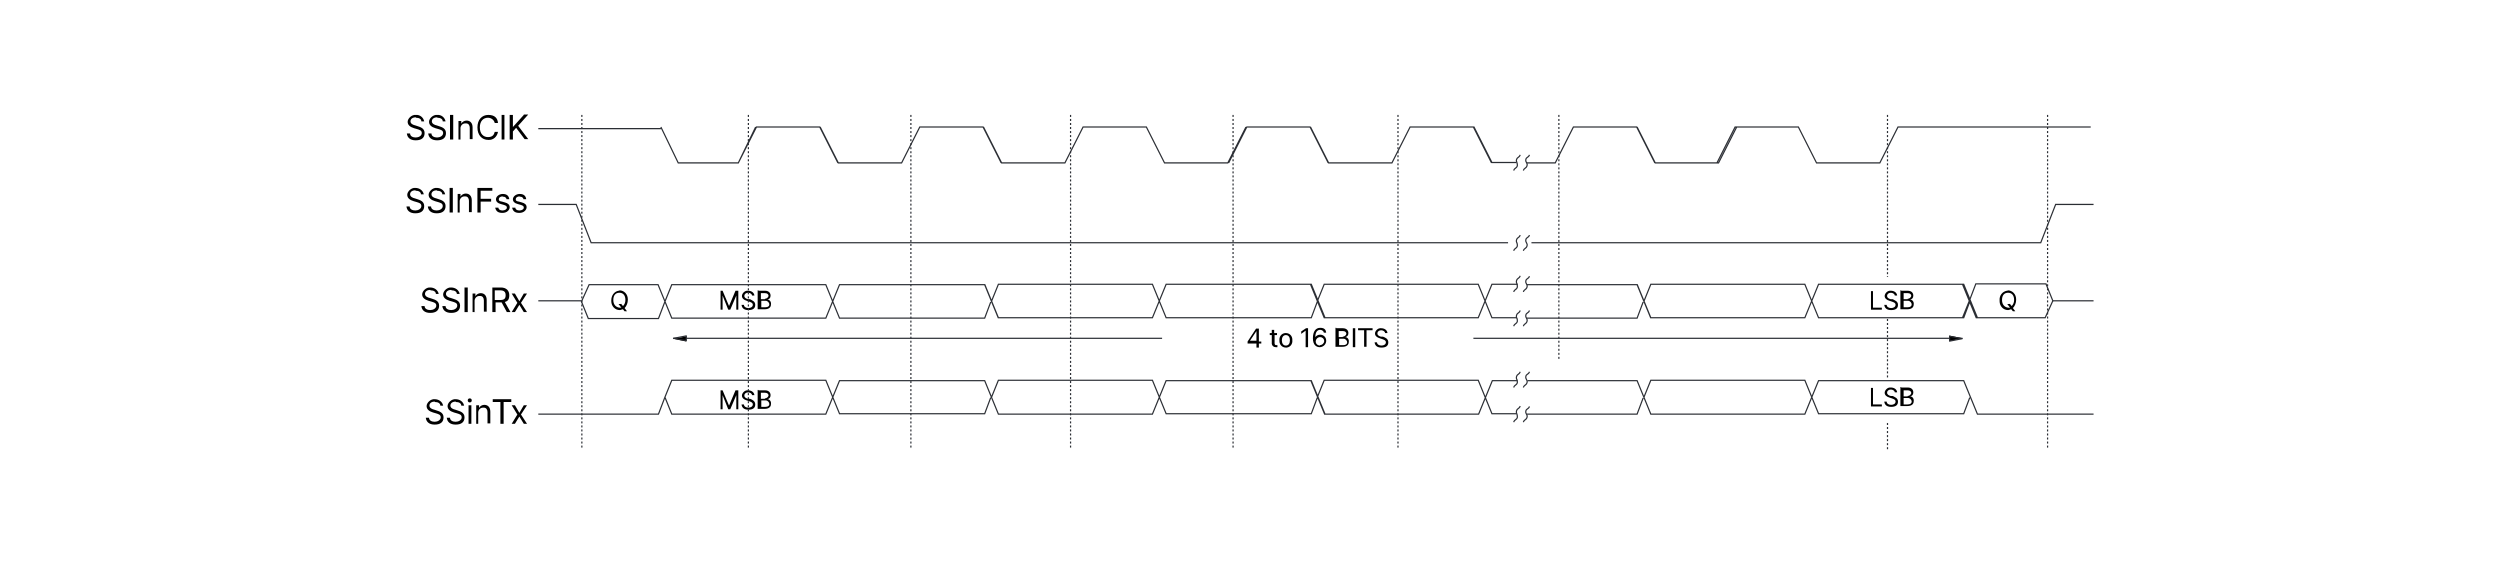 <?xml version="1.0" encoding="UTF-8"?>
<svg xmlns="http://www.w3.org/2000/svg" version="1.1" viewBox="0 0 620 140" width="620" height="140">
  <defs>
    <style> .cls-1 { fill: #000; stroke-width: 0px; } .cls-2 { stroke-dasharray: 0 0 0 0 0 0 .5 .5; } .cls-2, .cls-3, .cls-4 { fill: none; stroke: #2b2e34; stroke-width: .3px; } .cls-4 { stroke-linecap: round; stroke-linejoin: round; } </style>
  </defs>
  <path class="cls-3" d="M365.4,83.9h121.3"></path>
  <path class="cls-3" d="M288.2,83.9h-121.3"></path>
  <path class="cls-1" d="M103.1,29.1c-.8,0-1.3.4-1.3,1s.7.9,1.2,1l.6.2c.6.2,1.7.5,1.7,1.7s-.8,1.8-2.2,1.8-2.1-.7-2.2-1.7h.8c0,.7.7,1,1.4,1s1.5-.4,1.5-1.1-.6-.8-1.2-1l-.7-.2c-1-.3-1.6-.8-1.6-1.6s1-1.8,2-1.7h0c1-.1,1.9.6,2.1,1.6h-.7c0-.6-.6-.9-1.3-.9"></path>
  <path class="cls-1" d="M108.4,29.1c-.8,0-1.3.4-1.3,1s.7.9,1.2,1l.6.2c.6.2,1.7.5,1.7,1.7s-.8,1.8-2.2,1.8-2.1-.7-2.2-1.7h.8c0,.7.7,1,1.4,1s1.5-.4,1.5-1.1-.6-.8-1.2-1l-.7-.2c-1-.3-1.6-.8-1.6-1.6s1-1.8,2-1.7h0c1-.1,1.9.6,2.1,1.6h-.7c0-.6-.6-.9-1.3-.9"></path>
  <path class="cls-1" d="M111.6,34.6h.8v-6.1h-.8v6.1Z"></path>
  <path class="cls-1" d="M114.4,34.6h-.7v-4.6h.7v.7h0c.2-.5.8-.8,1.3-.8.9,0,1.5.6,1.5,1.7v2.9h-.7v-2.8c0-.6-.3-1.1-.9-1.1h-.2c-.6,0-1.1.4-1.2,1.1v2.9h.2Z"></path>
  <path class="cls-1" d="M121,29.2c-1.1,0-2,.8-2,2.4s.9,2.4,2,2.4,1.5-.5,1.7-1.3h.8c-.2,1.2-1.2,2.1-2.4,2-1.6,0-2.7-1.2-2.7-3.1s1.1-3.1,2.7-3.1,2.3.8,2.4,2h-.8c-.2-.8-.9-1.3-1.7-1.3"></path>
  <path class="cls-1" d="M124.4,34.6h.7v-6.1h-.7v6.1Z"></path>
  <path class="cls-1" d="M129.9,28.5l-2.7,3h0v-3h-.8v6.1h.8v-2l.8-.9,2.1,2.8h.9l-2.5-3.3,2.5-2.8h-1.1Z"></path>
  <path class="cls-1" d="M103,47.2c-.8,0-1.3.4-1.3,1s.7.9,1.2,1l.6.2c.6.2,1.7.5,1.7,1.7s-.8,1.8-2.2,1.8-2.1-.7-2.2-1.7h.8c0,.7.7,1,1.4,1s1.5-.4,1.5-1.1-.6-.8-1.2-1l-.7-.2c-1-.3-1.6-.8-1.6-1.6s1-1.8,2-1.7h0c1,0,1.9.6,2.1,1.6h-.7c0-.6-.6-.9-1.3-.9"></path>
  <path class="cls-1" d="M108.3,47.2c-.8,0-1.3.4-1.3,1s.7.9,1.2,1l.6.2c.6.2,1.7.5,1.7,1.7s-.8,1.8-2.2,1.8-2.1-.7-2.2-1.7h.8c0,.7.7,1,1.4,1s1.5-.4,1.5-1.1-.6-.8-1.2-1l-.7-.2c-1-.3-1.6-.8-1.6-1.6s1-1.8,2-1.7h0c1,0,1.9.6,2.1,1.6h-.7c0-.6-.6-.9-1.3-.9"></path>
  <path class="cls-1" d="M111.5,52.7h.8v-6.1h-.8v6.1Z"></path>
  <path class="cls-1" d="M114.2,52.7h-.7v-4.6h.7v.7h0c.2-.5.8-.8,1.3-.8.9,0,1.5.6,1.5,1.7v2.9h-.7v-2.8c0-.6-.3-1.1-.9-1.1h-.2c-.6,0-1.1.4-1.2,1.1v2.9h.2Z"></path>
  <path class="cls-1" d="M118.4,46.6h3.7v.7h-2.9v2h2.6v.7h-2.6v2.7h-.8s0-6.1,0-6.1Z"></path>
  <path class="cls-1" d="M124.7,48.7c-.6,0-1,.3-1,.7s.2.5.8.6l.7.2c.8.2,1.2.6,1.2,1.2s-.6,1.4-1.8,1.4-1.6-.5-1.8-1.3h.8c0,.4.4.7,1,.7s1.1-.3,1.1-.7-.2-.5-.8-.7l-.7-.2c-.8-.2-1.2-.6-1.2-1.2s.7-1.3,1.7-1.3,1.5.5,1.6,1.3h-.7c0-.4-.5-.7-.9-.6"></path>
  <path class="cls-1" d="M128.9,48.7c-.6,0-1,.3-1,.7s.2.5.8.6l.7.2c.8.2,1.2.6,1.2,1.2s-.6,1.4-1.8,1.4-1.6-.5-1.8-1.3h.8c0,.4.4.7,1,.7s1.1-.3,1.1-.7-.2-.5-.8-.7l-.7-.2c-.8-.2-1.2-.6-1.2-1.2s.7-1.3,1.7-1.3,1.5.5,1.6,1.3h-.7c0-.4-.5-.7-.9-.6"></path>
  <path class="cls-1" d="M106.7,71.9c-.8,0-1.3.4-1.3,1s.7.9,1.2,1l.6.2c.6.2,1.7.5,1.7,1.7s-.8,1.8-2.2,1.8-2.1-.7-2.2-1.7h.8c0,.7.7,1,1.4,1s1.5-.4,1.5-1.1-.6-.8-1.2-1l-.7-.2c-1-.3-1.6-.8-1.6-1.6s1-1.8,2-1.7h0c1,0,1.9.6,2.1,1.6h-.7c0-.6-.6-.9-1.3-.9"></path>
  <path class="cls-1" d="M111.9,71.9c-.8,0-1.3.4-1.3,1s.7.9,1.2,1l.6.2c.6.2,1.7.5,1.7,1.7s-.8,1.8-2.2,1.8-2.1-.7-2.2-1.7h.8c0,.7.7,1,1.4,1s1.5-.4,1.5-1.1-.6-.8-1.2-1l-.7-.2c-1-.3-1.6-.8-1.6-1.6s1-1.8,2-1.7h0c1,0,1.9.6,2.1,1.6h-.7c0-.6-.6-.9-1.3-.9"></path>
  <path class="cls-1" d="M115.2,77.4h.8v-6.1h-.8v6.1Z"></path>
  <path class="cls-1" d="M117.9,77.4h-.7v-4.6h.7v.7h0c.2-.5.8-.8,1.3-.8.9,0,1.5.6,1.5,1.7v2.9h-.7v-2.8c0-.6-.3-1.1-.9-1.1h-.2c-.6,0-1.1.4-1.2,1.1v2.9h.2Z"></path>
  <path class="cls-1" d="M122.1,71.3h2.1c1.4,0,2.1.8,2.1,1.9s-.4,1.5-1.1,1.7l1.4,2.5h-.9l-1.3-2.4h-1.5v2.4h-.8s0-6.1,0-6.1ZM124.1,74.4c1,0,1.3-.4,1.3-1.2s-.4-1.2-1.4-1.2h-1.3v2.4h1.4Z"></path>
  <path class="cls-1" d="M128.8,74.7l1.1-1.9h.8l-1.5,2.3,1.5,2.3h-.8l-1.1-1.8-1.1,1.8h-.8l1.4-2.3-1.4-2.3h.8l1.1,1.9Z"></path>
  <path class="cls-1" d="M107.8,99.6c-.8,0-1.3.4-1.3,1s.7.9,1.2,1l.6.2c.6.2,1.7.5,1.7,1.7s-.8,1.8-2.2,1.8-2.1-.7-2.2-1.7h.8c0,.7.7,1,1.4,1s1.5-.4,1.5-1.1-.6-.8-1.2-1l-.7-.2c-1-.3-1.6-.8-1.6-1.6s1-1.8,2-1.7h0c1,0,1.9.6,2.1,1.6h-.7c0-.6-.6-.9-1.3-.9"></path>
  <path class="cls-1" d="M113,99.6c-.8,0-1.3.4-1.3,1s.7.9,1.2,1l.6.2c.6.2,1.7.5,1.7,1.7s-.8,1.8-2.2,1.8-2.1-.7-2.2-1.7h.8c0,.7.7,1,1.4,1s1.5-.4,1.5-1.1-.6-.8-1.2-1l-.7-.2c-1-.3-1.6-.8-1.6-1.6s1-1.8,2-1.7h0c1,0,1.9.6,2.1,1.6h-.7c0-.6-.6-.9-1.3-.9"></path>
  <path class="cls-1" d="M116.5,98.8c.3,0,.5.2.5.5h0c0,.3-.2.5-.5.5h0c-.3,0-.5-.2-.5-.5s.2-.5.5-.5h0M116.2,100.5h.7v4.6h-.7v-4.6Z"></path>
  <path class="cls-1" d="M118.8,105.1h-.7v-4.6h.7v.7h0c.2-.5.8-.8,1.3-.8.9,0,1.5.6,1.5,1.7v2.9h-.7v-2.8c0-.6-.3-1.1-.9-1.1h-.2c-.6,0-1.1.4-1.2,1.1v2.9h.2Z"></path>
  <path class="cls-1" d="M122.2,99h4.6v.7h-1.9v5.4h-.8v-5.4h-1.9s0-.7,0-.7Z"></path>
  <path class="cls-1" d="M128.8,102.4l1.1-1.9h.8l-1.5,2.3,1.5,2.3h-.8l-1.1-1.8-1.1,1.8h-.8l1.4-2.3-1.4-2.3h.8l1.1,1.9Z"></path>
  <path class="cls-1" d="M179.2,72.1l1.6,3.8h0l1.6-3.8h.7v4.7h-.5v-3.5h0l-1.5,3.5h-.5l-1.4-3.5h0v3.5h-.5v-4.7h.7-.2Z"></path>
  <path class="cls-1" d="M185.6,72.6c-.6,0-1,.3-1,.8s.5.7.9.8h.5c.5.3,1.3.5,1.3,1.4s-.6,1.3-1.7,1.3-1.6-.5-1.7-1.3h.6c0,.5.5.8,1.1.8s1.1-.3,1.1-.8-.4-.6-.9-.8l-.6-.2c-.7-.2-1.2-.6-1.2-1.2s.7-1.4,1.5-1.3h0c.8,0,1.5.4,1.6,1.2h-.6c0-.4-.5-.7-1-.7"></path>
  <path class="cls-1" d="M188.1,72.1h1.6c1,0,1.4.6,1.4,1.2s-.3.9-.8,1h0c.6,0,1,.6.9,1.2,0,.7-.5,1.2-1.6,1.2h-1.7v-4.7h.2ZM189.7,74.1c.4,0,.8-.3.9-.7h0c0-.4-.3-.7-.9-.7h-1v1.5h1ZM189.8,76.2c.7,0,1-.3,1-.7s-.4-.9-.9-.9h-1.1v1.6h1.1-.1Z"></path>
  <path class="cls-1" d="M153.6,72c1.2,0,2.1,1,2.1,2.2v.2c0,.7-.3,1.5-.8,2l.6.8h-.6l-.4-.5c-.3,0-.5.2-.8.2-1.2,0-2.1-1-2.1-2.2v-.2c0-1.2.7-2.2,1.8-2.4h.2M154,75.3l.5.6c.4-.4.6-.9.6-1.5,0-1.2-.6-1.8-1.5-1.8s-1.5.6-1.5,1.8.7,1.8,1.5,1.9h.5l-.7-.9h.6Z"></path>
  <path class="cls-1" d="M497.9,72c1.2,0,2.1,1,2.1,2.2v.2c0,.7-.3,1.5-.8,2l.6.8h-.6l-.4-.5c-.3,0-.5.2-.8.2-1.2,0-2.1-1-2.1-2.2v-.2c-.1-1.2.7-2.2,1.8-2.4h.2M498.4,75.3l.5.6c.4-.4.6-.9.6-1.5,0-1.2-.6-1.8-1.5-1.8s-1.5.6-1.5,1.8.7,1.8,1.5,1.9h.5l-.7-.9h.6Z"></path>
  <path class="cls-1" d="M464,72.1v4.7h2.7v-.5h-2.2v-4.1h-.6.1Z"></path>
  <path class="cls-1" d="M469,72.6c-.6,0-1,.3-1,.8s.5.7.9.8h.5c.5.3,1.3.5,1.3,1.4s-.6,1.3-1.7,1.3-1.6-.5-1.7-1.3h.6c0,.5.5.8,1.1.8s1.1-.3,1.1-.8-.4-.6-.9-.8l-.6-.2c-.7-.2-1.2-.6-1.2-1.2s.7-1.4,1.5-1.3h0c.8,0,1.5.4,1.6,1.2h-.6c0-.4-.5-.7-1-.7"></path>
  <path class="cls-1" d="M471.5,72.1h1.6c1,0,1.4.6,1.4,1.2s-.3.9-.8,1h0c.6,0,1,.6.9,1.2,0,.7-.5,1.2-1.6,1.2h-1.7v-4.7h.2ZM473.1,74.1c.4,0,.8-.3.9-.7h0c0-.4-.3-.7-.9-.7h-1v1.5h1ZM473.1,76.2c.7,0,1-.3,1-.7s-.4-.9-.9-.9h-1.1v1.6h1.1-.1Z"></path>
  <path class="cls-1" d="M464,96.1v4.7h2.7v-.5h-2.2v-4.1h-.6.1Z"></path>
  <path class="cls-1" d="M469,96.6c-.6,0-1,.3-1,.8s.5.7.9.8h.5c.5.3,1.3.5,1.3,1.4s-.6,1.3-1.7,1.3-1.6-.5-1.7-1.3h.6c0,.5.5.8,1.1.8s1.1-.3,1.1-.8-.4-.6-.9-.8l-.6-.2c-.7-.2-1.2-.6-1.2-1.2s.7-1.4,1.5-1.3h0c.8,0,1.5.4,1.6,1.2h-.6c0-.4-.5-.7-1-.7"></path>
  <path class="cls-1" d="M471.5,96.1h1.6c1,0,1.4.6,1.4,1.2s-.3.9-.8,1h0c.6,0,1,.6.9,1.2,0,.7-.5,1.2-1.6,1.2h-1.7v-4.7h.2ZM473.1,98.2c.4,0,.8-.3.9-.7h0c0-.4-.3-.7-.9-.7h-1v1.5h1ZM473.1,100.3c.7,0,1-.3,1-.7s-.4-.9-.9-.9h-1.1v1.6h1.1-.1Z"></path>
  <path class="cls-1" d="M309.4,84.7l2.1-3.2h.7v3.2h.6v.5h-.6v1h-.6v-1h-2.2v-.5ZM311.6,84.6v-2.5h0l-1.6,2.4h1.6Z"></path>
  <path class="cls-1" d="M316.8,83.1h-.7v2c0,.4.2.5.4.5h.3v.5h-.4c-.5,0-.9-.3-1-.8h0v-2.2h-.5v-.5h.5v-.8h.6v.8h.7v.5h.1Z"></path>
  <path class="cls-1" d="M317.3,84.4c-.1-.9.5-1.7,1.4-1.8h.2c.9,0,1.6.7,1.6,1.6v.2c.1.9-.5,1.7-1.4,1.8h-.2c-.9,0-1.6-.7-1.6-1.6v-.2M318.9,85.7c.7,0,1-.6,1-1.3s-.3-1.3-1-1.3-1,.6-1,1.3.3,1.3,1,1.3"></path>
  <path class="cls-1" d="M323.9,81.4l-1.2.8v.6l1.1-.8h0v4.1h.6v-4.7h-.6.1Z"></path>
  <path class="cls-1" d="M325.6,83.9c0-1.7.7-2.6,1.8-2.6s1.4.5,1.5,1.2h-.6c0-.4-.5-.7-.9-.7-.8,0-1.2.7-1.2,1.8h0c.3-.4.7-.6,1.2-.6.8,0,1.5.6,1.5,1.5h0c0,.8-.6,1.5-1.5,1.6h-.1c-.8,0-1.7-.5-1.7-2.2M327.3,85.6c.6,0,1.1-.5,1.1-1h0c0-.6-.5-1-1-1h0c-.6,0-1.1.5-1.1,1.1s.5,1,1.1,1"></path>
  <path class="cls-1" d="M331.4,81.4h1.6c1,0,1.4.6,1.4,1.2s-.3.9-.8,1h0c.6,0,1,.6.9,1.2,0,.7-.5,1.2-1.6,1.2h-1.7v-4.7h.2ZM333,83.5c.4,0,.8-.3.9-.7h0c0-.4-.3-.7-.9-.7h-1v1.5h1ZM333.1,85.6c.7,0,1-.3,1-.7s-.4-.9-.9-.9h-1.1v1.6h1.1-.1Z"></path>
  <path class="cls-1" d="M335.5,86.1h.6v-4.7h-.6v4.7Z"></path>
  <path class="cls-1" d="M336.9,81.4h3.5v.5h-1.5v4.1h-.6v-4.1h-1.5v-.5h.1Z"></path>
  <path class="cls-1" d="M342.6,81.9c-.6,0-1,.3-1,.8s.5.7.9.8h.5c.5.2,1.3.5,1.3,1.4s-.6,1.3-1.7,1.3-1.6-.5-1.7-1.3h.6c0,.5.5.8,1.1.8s1.1-.3,1.1-.8-.4-.6-.9-.8l-.6-.2c-.7-.2-1.2-.6-1.2-1.2s.7-1.4,1.5-1.3h0c.8,0,1.5.4,1.6,1.2h-.6c0-.4-.5-.7-1-.7"></path>
  <path class="cls-1" d="M179.2,96.8l1.6,3.8h0l1.6-3.8h.7v4.7h-.5v-3.5h0l-1.5,3.5h-.5l-1.4-3.5h0v3.5h-.5v-4.7h.7-.2Z"></path>
  <path class="cls-1" d="M185.6,97.3c-.6,0-1,.3-1,.8s.5.7.9.8h.5c.5.2,1.3.5,1.3,1.4s-.6,1.3-1.7,1.3-1.6-.5-1.7-1.3h.6c0,.5.5.8,1.1.8s1.1-.3,1.1-.8-.4-.6-.9-.8l-.6-.2c-.7-.2-1.2-.6-1.2-1.2s.7-1.4,1.5-1.3h0c.8,0,1.5.4,1.6,1.2h-.6c0-.4-.5-.7-1-.7"></path>
  <path class="cls-1" d="M188.1,96.8h1.6c1,0,1.4.6,1.4,1.2s-.3.9-.8,1h0c.6,0,1,.6.9,1.2,0,.7-.5,1.2-1.6,1.2h-1.7v-4.7h.2ZM189.7,98.8c.4,0,.8-.3.9-.7h0c0-.4-.3-.7-.9-.7h-1v1.5h1ZM189.8,100.9c.7,0,1-.3,1-.7s-.4-.9-.9-.9h-1.1v1.6h1.1-.1Z"></path>
  <path class="cls-3" d="M377.8,42.3c.2-.7.7-.5.9-1.2s-.4-.8-.3-1.5.7-.5.9-1.2M376.2,40.3c-.1-.2-.2-.5-.1-.7.2-.7.7-.5.9-1.2M375.4,42.3c.2-.7.7-.5.9-1.2,0-.3,0-.5-.1-.8M377.8,62.2c.2-.7.7-.5.9-1.2s-.4-.8-.3-1.5.7-.5.9-1.2M376.2,60.3c-.1-.2-.2-.5-.1-.8.2-.7.7-.5.9-1.2M375.4,62.2c.2-.7.7-.5.9-1.2,0-.3,0-.5-.1-.8M377.8,72.4c.2-.7.7-.5.9-1.2s-.4-.8-.3-1.5.7-.5.9-1.2M376.2,70.4c-.1-.2-.2-.5-.1-.8.2-.7.7-.5.9-1.2M375.4,72.4c.2-.7.7-.5.9-1.2,0-.3,0-.5-.1-.8M377.8,80.9c.2-.7.7-.5.9-1.2s-.4-.8-.3-1.5.7-.5.9-1.2M376.2,79c-.1-.2-.2-.5-.1-.8.2-.7.7-.5.9-1.2M375.4,80.9c.2-.7.7-.5.9-1.2,0-.3,0-.5-.1-.8M377.8,96.1c.2-.7.7-.5.9-1.2s-.4-.8-.3-1.5.7-.5.9-1.2M376.2,94.2c-.1-.2-.2-.5-.1-.8.2-.7.7-.5.9-1.2M375.4,96.1c.2-.7.7-.5.9-1.2,0-.3,0-.5-.1-.8M377.8,104.7c.2-.7.7-.5.9-1.2s-.4-.8-.3-1.5.7-.5.9-1.2M376.2,102.7c-.1-.2-.2-.5-.1-.8.2-.7.7-.5.9-1.2M375.4,104.7c.2-.7.7-.5.9-1.2,0-.3,0-.5-.1-.8"></path>
  <path class="cls-3" d="M247.6,78.9l-3.4-8.3h-36l-3.4,8.3h-38.2l-3.4-8.3h-17.1l-1.9,4.2,1.7,4.2h17.4l1.6-4.2,1.7-4.2h38.2l3.4,8.3h36l1.5-4M486.7,70.5l3.4,8.3h17.1l1.9-4.2-1.7-4.2h-17.4l-1.6,4.2-1.7,4.2M244.2,70.5l3.4,8.3h38.2l3.4-8.3h36l3.4,8.3M245.9,74.7l1.7-4.2h38.2l3.4,8.3h36l1.5-4M376.4,70.5h-6.4l-3.4,8.3h-38.2l-3.4-8.3M409.4,78.9l-3.4-8.3h-27.3M378.6,78.9h27.4l1.5-4M326.7,74.7l1.7-4.2h38.2l3.4,8.3h6.1M406,70.5l3.4,8.3h38.2l3.4-8.3h36l3.4,8.3M407.7,74.7l1.7-4.2h38.2l3.4,8.3h36l1.5-4M245.7,98.6l-1.5,4h-36l-3.4-8.3h-38.2l-1.7,4.2-1.6,4.2h-29.8M247.6,102.7l-3.4-8.3h-36l-3.4,8.3h-38.2l-1.7-4.2M244.2,94.4l3.4,8.3h38.2l3.4-8.3h36l3.4,8.3M245.9,98.5l1.7-4.2h38.2l3.4,8.3h36l1.5-4M376.3,94.4h-6.2l-3.4,8.3h-38.2l-3.4-8.3M409.4,102.7l-3.4-8.3h-27.2M378.7,102.7h27.3l1.5-4M326.7,98.5l1.7-4.2h38.2l3.4,8.3h6.1M406,94.4l3.4,8.3h38.2l3.4-8.3h36l3.4,8.3h28.8M407.7,98.5l1.7-4.2h38.2l3.4,8.3h36l1.5-4"></path>
  <path class="cls-1" d="M483.4,84.6l3.3-.7-3.3-.7v1.3h0Z"></path>
  <path class="cls-4" d="M483.5,84.5v-1.1l3.1.6-3.1.6h0Z"></path>
  <path class="cls-1" d="M166.9,84l3.3.7v-1.3l-3.3.7h0Z"></path>
  <path class="cls-4" d="M170.2,83.4v1.1l-3.1-.6,3.1-.6h0Z"></path>
  <path class="cls-2" d="M144.3,28.5v83"></path>
  <path class="cls-2" d="M185.6,28.5v83"></path>
  <path class="cls-2" d="M225.9,28.5v83"></path>
  <path class="cls-2" d="M265.5,28.5v83"></path>
  <path class="cls-2" d="M305.8,28.5v83"></path>
  <path class="cls-2" d="M346.7,28.5v83"></path>
  <path class="cls-2" d="M468.1,104.9v6.6"></path>
  <path class="cls-2" d="M468.1,79.1v14.5"></path>
  <path class="cls-2" d="M468.1,28.5v40.2"></path>
  <path class="cls-2" d="M507.8,28.5v83"></path>
  <path class="cls-2" d="M386.6,28.5v61"></path>
  <path class="cls-3" d="M509.1,74.6h10.1M144.2,74.6h-10.7"></path>
  <path class="cls-3" d="M187.4,31.5l-4.3,8.9h-14.9l-4.3-8.9M207.8,40.4l-4.5-8.9h-15.7l-4.5,8.9M228.1,31.5l-4.5,8.9h-15.7l-4.5-8.9M248.3,40.4l-4.5-8.9h-15.7l-4.5,8.9M268.6,31.5l-4.5,8.9h-15.7l-4.5-8.9M288.8,40.4l-4.5-8.9h-15.7l-4.5,8.9M309,31.5l-4.5,8.9h-15.7l-4.5-8.9M329.4,40.4l-4.5-8.9h-15.7l-4.5,8.9M349.7,31.5l-4.5,8.9h-15.7l-4.5-8.9M369.9,40.4l-4.5-8.9h-15.7l-4.5,8.9M376.1,40.3h-6.1l-4.5-8.9M390.2,31.5l-4.5,8.9h-7M410.4,40.4l-4.5-8.9h-15.7l-4.5,8.9M430.7,31.5l-4.5,8.9h-15.7l-4.5-8.9M450.5,40.4l-4.5-8.9h-15.7l-4.5,8.9M446,31.5l4.5,8.9h15.7l4.5-8.9h47.8M163.9,31.9h-30.4M133.5,50.7h9.4l3.7,9.5h227.4M519.2,50.7h-9.4l-3.7,9.5h-126.3"></path>
</svg>

